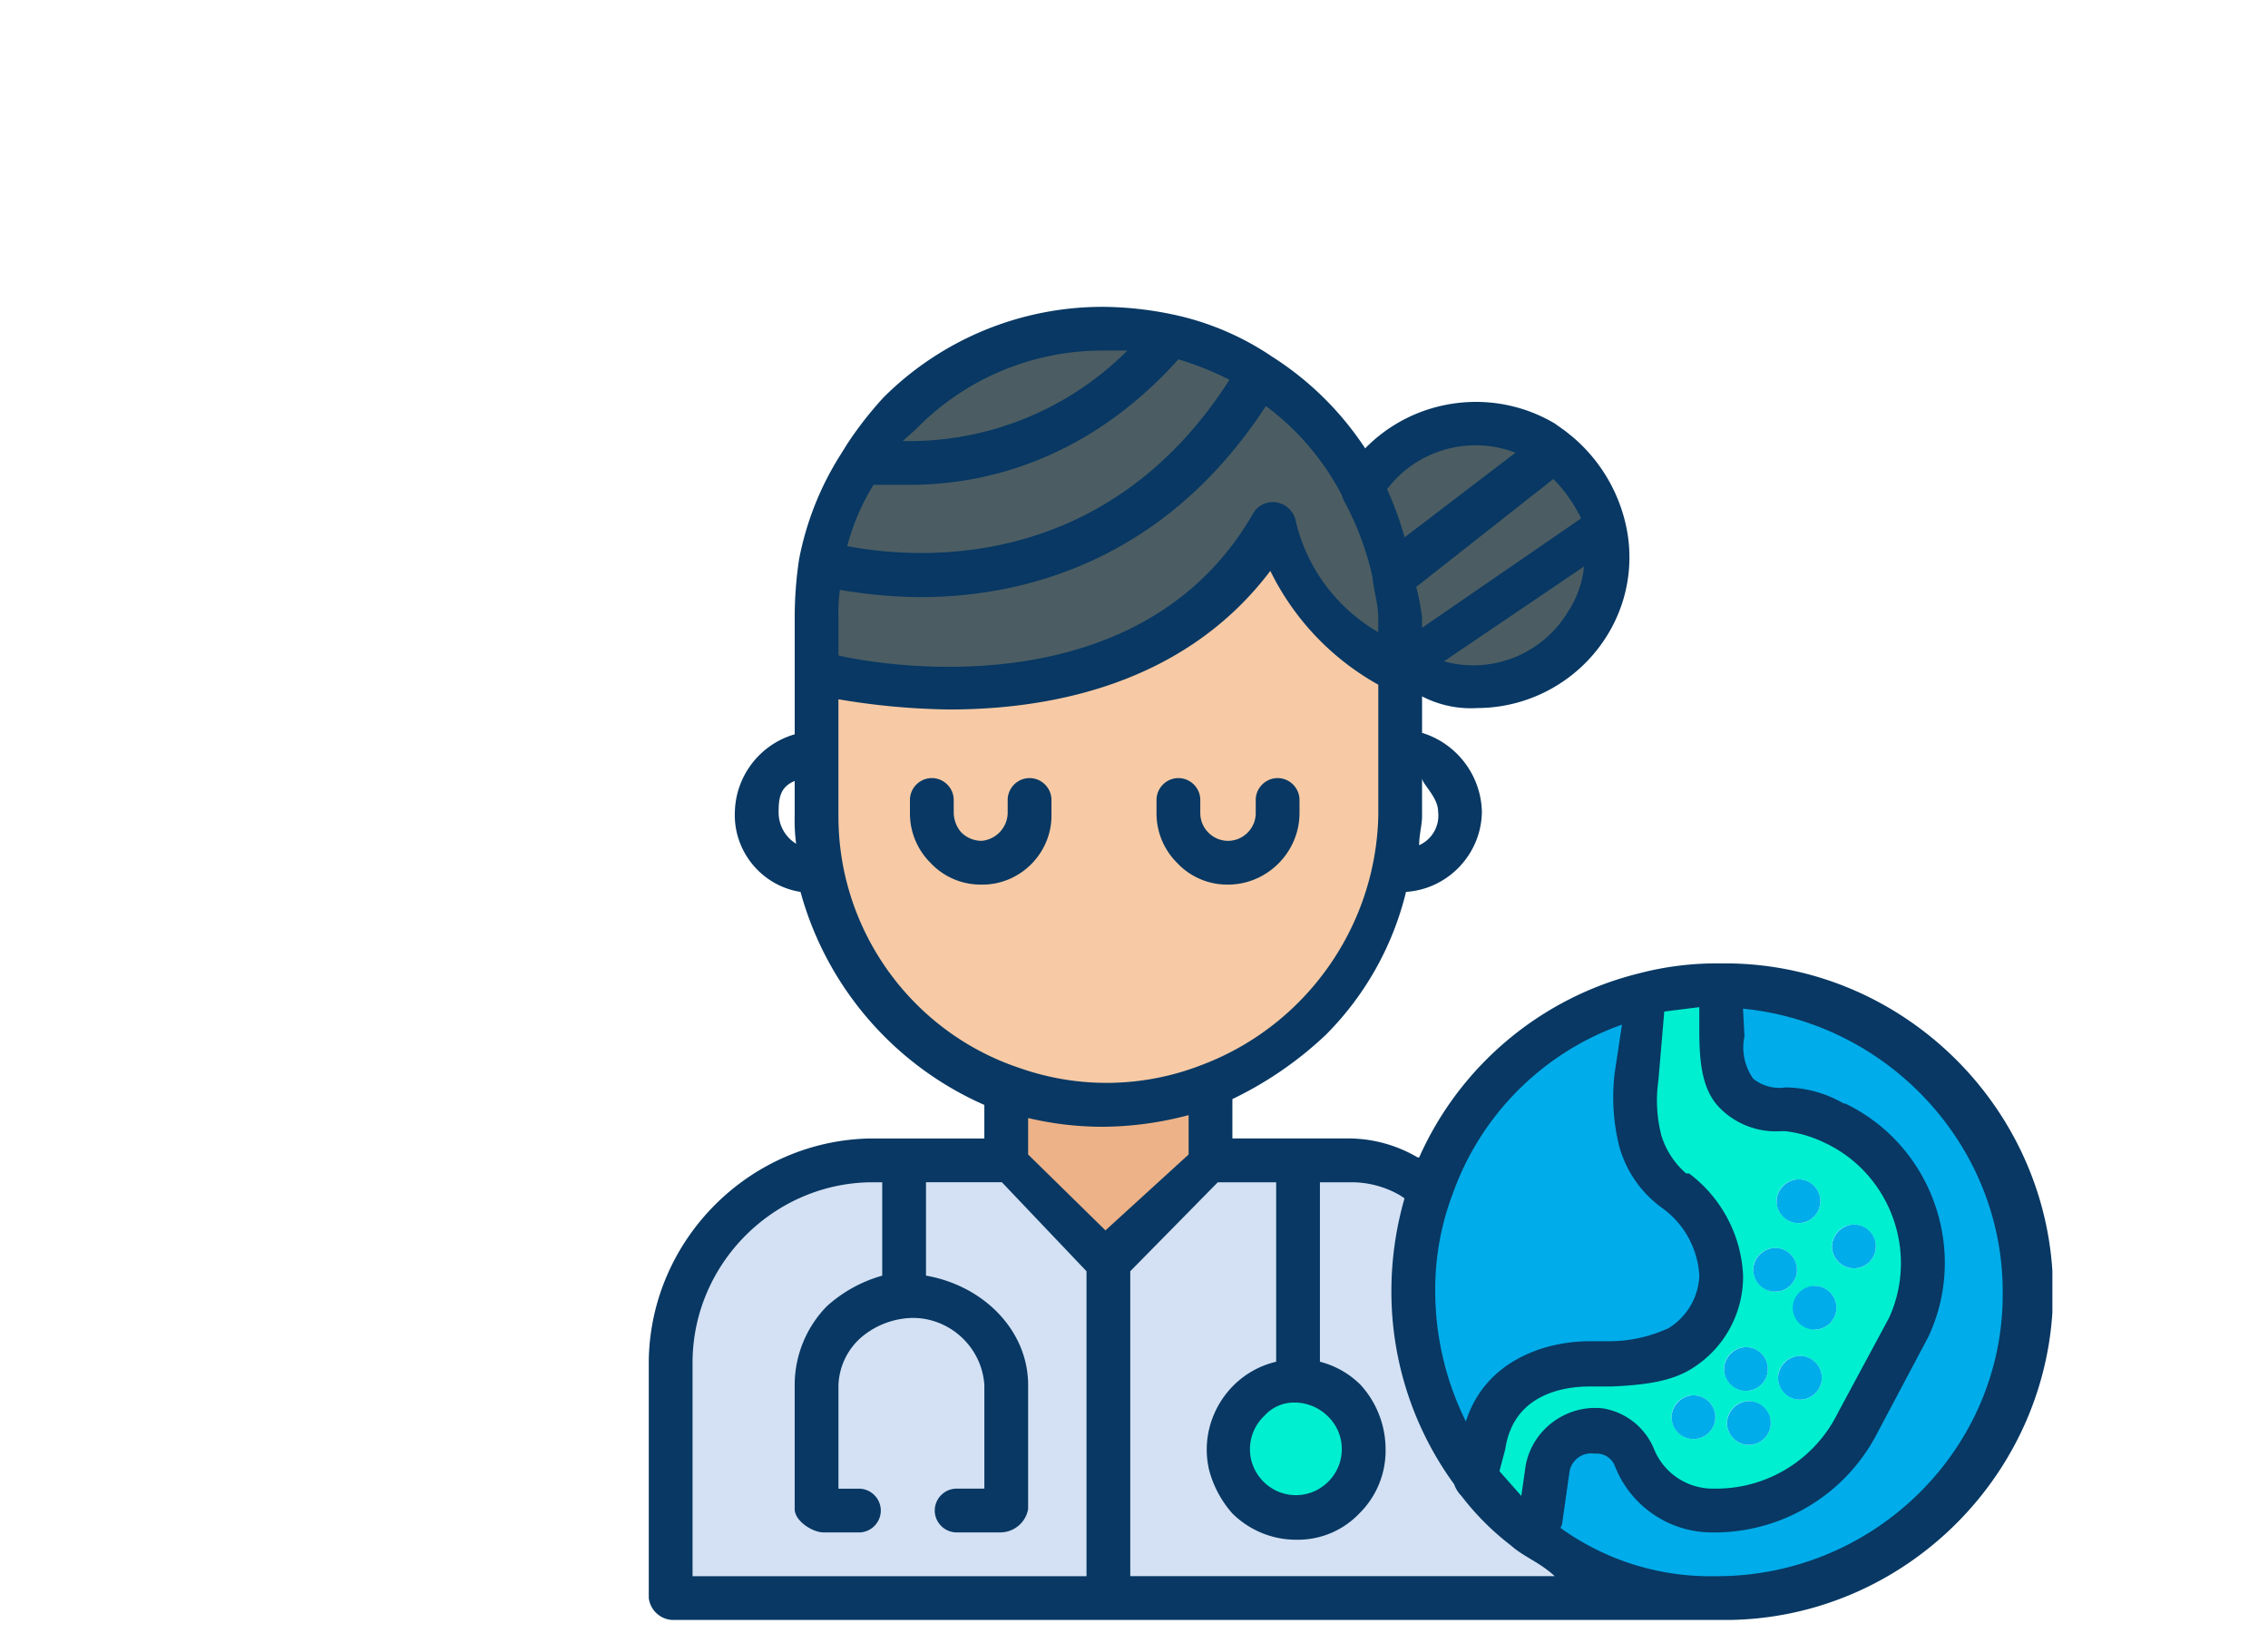 <?xml version="1.0" encoding="UTF-8"?>
<svg xmlns="http://www.w3.org/2000/svg" viewBox="0 0 343 247" xml:space="preserve" fill-rule="evenodd" clip-rule="evenodd" stroke-linejoin="round" stroke-miterlimit="2">
  <path fill="none" d="M0 0h342.756v246.989H0z"></path>
  <clipPath id="a">
    <path d="M98.118 46.399h212.276v198.59H98.118z"></path>
  </clipPath>
  <g clip-path="url(#a)" fill-rule="nonzero">
    <path d="M256.102 217.626c1.816 0 3.31-1.494 3.31-3.31s-1.494-3.31-3.31-3.31-3.31 1.494-3.31 3.31c.044 1.799 1.511 3.266 3.31 3.31Zm8.385-5.737c-1.816 0-3.31 1.494-3.31 3.31s1.494 3.31 3.31 3.31 3.31-1.494 3.31-3.31c-.044-1.797-1.508-3.263-3.305-3.31h-.005Zm-33.981 19.2a41.466 41.466 0 0 1-7.5-7.723l1.324-5.075c1.765-11.695 13.681-12.136 16.328-12.136h.441c5.075-.441 9.929-.441 13.018-2.648 3.792-2.18 6.151-6.22 6.185-10.594-.379-5.148-2.953-9.892-7.061-13.018a13.902 13.902 0 0 1-5.075-7.5 23.087 23.087 0 0 1-.662-9.488l1.324-10.812v-1.545a40.036 40.036 0 0 1 11.474-1.547h.883v7.058c-.883 5.737.662 11.915 9.047 11.695a16.52 16.52 0 0 1 7.282 2.206c8.182 3.696 13.465 11.878 13.465 20.856 0 3.395-.756 6.748-2.212 9.815v.228l-7.5 14.563c-4.106 8.072-12.345 13.255-21.4 13.46h-.662c-5.251-.045-9.977-3.283-11.915-8.164-.918-2.22-2.928-3.81-5.3-4.192-3.73-.499-7.244 2.039-7.943 5.737l-1.1 7.5-2.441 1.324Zm33.539-20.741c1.816 0 3.31-1.494 3.31-3.31s-1.494-3.31-3.31-3.31-3.31 1.494-3.31 3.31c.046 1.799 1.517 3.265 3.316 3.306l-.006.004Zm4.413-15c1.816 0 3.31-1.494 3.31-3.31s-1.494-3.31-3.31-3.31-3.31 1.494-3.31 3.31c.049 1.798 1.518 3.26 3.316 3.301l-.006.009Zm3.751 16.329c1.816 0 3.31-1.494 3.31-3.31s-1.494-3.31-3.31-3.31-3.31 1.494-3.31 3.31c.049 1.797 1.518 3.26 3.315 3.301l-.005.009Zm-.22-26.7c1.816 0 3.31-1.494 3.31-3.31s-1.494-3.31-3.31-3.31-3.31 1.494-3.31 3.31c.049 1.798 1.517 3.261 3.315 3.302l-.005.008Zm2.427 16.108c1.816 0 3.31-1.494 3.31-3.31s-1.494-3.31-3.31-3.31c-1.783.528-2.857 2.382-2.427 4.192a4.373 4.373 0 0 0 2.432 2.42l-.005.008Zm5.958-15.887c-1.816 0-3.31 1.494-3.31 3.31s1.494 3.31 3.31 3.31 3.31-1.494 3.31-3.31c-.039-1.8-1.505-3.271-3.305-3.318l-.005.008Z" fill="#00efd1"></path>
    <g fill="#00acea">
      <path d="M257.651 241.677a47.189 47.189 0 0 1-27.14-10.591l2.43-1.324 1.1-7.5c.699-3.698 4.213-6.236 7.943-5.737 2.372.383 4.382 1.972 5.3 4.192 1.938 4.881 6.664 8.119 11.915 8.164h.441c9.055-.206 17.294-5.388 21.4-13.46l7.5-14.563c5.39-11.504.428-25.405-11.029-30.896h-.22a16.52 16.52 0 0 0-7.282-2.206c-8.385.22-9.929-5.958-9.047-11.695v-7.059c25.253.241 45.898 21.083 45.898 46.338 0 25.421-20.918 46.339-46.339 46.339-.147 0-.295-.001-.442-.002h-2.428Z"></path>
      <path d="M253.238 179.894c4.108 3.126 6.682 7.87 7.061 13.018-.034 4.371-2.39 8.41-6.179 10.591-3.089 2.206-7.943 2.206-13.018 2.648h-.441c-2.648 0-14.563.441-16.328 12.136l-1.324 5.075a47.43 47.43 0 0 1-9.268-28.023 43.128 43.128 0 0 1 2.869-15.887c5.179-14.349 17.195-25.203 31.994-28.902v1.545l-1.326 10.808c-.44 3.174-.215 6.406.662 9.488.808 3.055 2.689 5.72 5.298 7.503Z"></path>
    </g>
    <g fill="#4b5d63">
      <path d="m212.638 99.796 28.685-19.417h1.324c.913 4.8-.034 9.772-2.648 13.9-5.665 9.335-17.969 12.411-27.361 6.84l-1.765.662h-.22v-1.761l1.985-.224Z"></path>
      <path d="m241.323 80.379-28.685 19.417h-1.986v-6.4c.073-2.215-.074-4.433-.441-6.619h.662l24.272-18.535a19.175 19.175 0 0 1 7.5 12.136h-1.324l.002.001Z"></path>
      <path d="m235.14 68.243-24.267 18.535h-.662a46.299 46.299 0 0 0-4.192-13.239c5.785-9.196 18.012-12.154 27.361-6.619l1.76 1.323Zm-58.685-17.432v1.324c-16.77 18.756-36.187 18.976-45.9 17.652a36.263 36.263 0 0 1 5.737-7.282c8.182-8.202 19.307-12.812 30.892-12.8 3.121.041 6.228.412 9.271 1.106Z"></path>
      <path d="M190.572 56.548v.441c-24.272 41.042-66.2 28.244-66.2 28.244a39.262 39.262 0 0 1 6.183-15.446c9.709 1.324 29.126 1.1 45.9-17.652v-1.324a46.417 46.417 0 0 1 14.117 5.737Z"></path>
      <path d="M210.652 99.797v1.765c-8.931-4.62-15.622-12.663-18.538-22.286-19.856 34.643-66.414 23.169-68.841 22.507v-8.385c-.034-2.747.263-5.488.883-8.164.621-2.676 41.924 12.8 66.2-28.244v-.441a43.971 43.971 0 0 1 15.446 16.991 46.299 46.299 0 0 1 4.192 13.239c.367 2.186.514 4.404.441 6.619l.217 6.399Z"></path>
    </g>
    <path d="M210.652 101.562v21.845c.012 11.585-4.597 22.71-12.8 30.892a44.173 44.173 0 0 1-15.439 9.93 45.629 45.629 0 0 1-15.446 2.869 47.95 47.95 0 0 1-13.681-2.206c-17.774-6.011-29.864-22.723-30.013-41.485v-21.624c2.427.662 48.985 12.136 68.844-22.507 2.916 9.622 9.605 17.666 18.535 22.286Z" fill="#f7caa5"></path>
    <path d="M182.849 175.481v.441l-15.446 15-14.342-15V164.89a47.95 47.95 0 0 0 13.681 2.206 45.629 45.629 0 0 0 15.446-2.869l.441 1.1.22 10.154Z" fill="#edb288"></path>
    <path d="M203.37 211.889c3.804 4.078 3.804 10.485 0 14.563a10.51 10.51 0 0 1-7.5 3.089 10.386 10.386 0 0 1-7.282-3.089 11.185 11.185 0 0 1-2.869-7.282c-.059-5.546 4.386-10.189 9.929-10.371h.22a10.51 10.51 0 0 1 7.502 3.09Z" fill="#00efd1"></path>
    <g fill="#d4e1f4">
      <path d="M137.835 175.922h15.226l14.342 15v50.75h-65.755v-35.961c.112-16.382 13.627-29.797 30.009-29.788l6.178-.001Z"></path>
      <path d="M195.867 208.8c-5.544.063-10.087 4.606-10.15 10.15v.22c.048 2.693 1.068 5.28 2.869 7.282a10.386 10.386 0 0 0 7.282 3.089 10.51 10.51 0 0 0 7.5-3.089c3.804-4.078 3.804-10.485 0-14.563a10.512 10.512 0 0 0-7.501-3.089Zm27.14 14.563a41.466 41.466 0 0 0 7.5 7.723 47.189 47.189 0 0 0 27.14 10.591h-90.244v-50.75l15.446-15h21.4c3.314.019 6.573.853 9.488 2.427l2.869 1.1a43.128 43.128 0 0 0-2.869 15.887 47.432 47.432 0 0 0 9.271 28.021l-.001.001Z"></path>
    </g>
    <path d="M280.379 185.19c1.816 0 3.31 1.494 3.31 3.31s-1.494 3.31-3.31 3.31-3.31-1.494-3.31-3.31c.044-1.799 1.511-3.266 3.31-3.31Zm-8.165 19.859c1.816 0 3.31 1.494 3.31 3.31s-1.494 3.31-3.31 3.31-3.31-1.494-3.31-3.31c.044-1.799 1.511-3.266 3.31-3.31Zm2.207-10.591c1.816 0 3.31 1.494 3.31 3.31s-1.494 3.31-3.31 3.31-3.31-1.494-3.31-3.31c.044-1.799 1.511-3.266 3.31-3.31Zm-2.427-16.108c1.816 0 3.31 1.494 3.31 3.31s-1.494 3.31-3.31 3.31-3.31-1.494-3.31-3.31c.044-1.799 1.511-3.266 3.31-3.31Zm-3.534 10.371c1.816 0 3.31 1.494 3.31 3.31s-1.494 3.31-3.31 3.31-3.31-1.494-3.31-3.31c.044-1.799 1.511-3.266 3.31-3.31Zm-4.41 15.004c1.816 0 3.31 1.494 3.31 3.31s-1.494 3.31-3.31 3.31-3.31-1.494-3.31-3.31c.044-1.799 1.511-3.266 3.31-3.31Zm.442 8.164c1.816 0 3.31 1.494 3.31 3.31s-1.494 3.31-3.31 3.31-3.31-1.494-3.31-3.31c.044-1.799 1.511-3.266 3.31-3.31Zm-8.385-.882c1.816 0 3.31 1.494 3.31 3.31s-1.494 3.31-3.31 3.31-3.31-1.494-3.31-3.31c.044-1.799 1.511-3.266 3.31-3.31Z" fill="#00acea"></path>
    <g fill="#083863">
      <path d="M148.427 133.777a10.355 10.355 0 0 1-7.723-3.31 10.514 10.514 0 0 1-3.089-7.5v-1.986c0-1.816 1.494-3.31 3.31-3.31s3.31 1.494 3.31 3.31v1.986a4.652 4.652 0 0 0 1.1 2.869 4.358 4.358 0 0 0 3.089 1.324c2.194-.167 3.923-1.992 3.972-4.192v-1.986c0-1.816 1.494-3.31 3.31-3.31s3.31 1.494 3.31 3.31v1.986c.004.119.006.238.006.356 0 5.706-4.671 10.413-10.377 10.456l-.218-.003Zm37.291 0a10.355 10.355 0 0 1-7.723-3.31 10.514 10.514 0 0 1-3.089-7.5v-1.986c0-1.816 1.494-3.31 3.31-3.31s3.31 1.494 3.31 3.31v1.986c0 2.3 1.893 4.192 4.192 4.192 2.3 0 4.192-1.892 4.192-4.192v-1.986c0-1.816 1.494-3.31 3.31-3.31s3.31 1.494 3.31 3.31v1.986c-.009 5.928-4.884 10.803-10.812 10.812v-.002Z"></path>
      <path d="M261.182 145.696h-1.1a46.298 46.298 0 0 0-12.357 1.545c-14.714 3.675-26.938 13.942-33.1 27.8h-.22a20.732 20.732 0 0 0-10.15-2.869H186.38v-5.958a55.557 55.557 0 0 0 14.122-9.709 45.954 45.954 0 0 0 12.136-21.624c6.377-.416 11.416-5.746 11.474-12.136-.134-5.491-3.793-10.31-9.047-11.915v-5.517a16.018 16.018 0 0 0 8.385 1.765c8.006-.029 15.449-4.21 19.638-11.032 3.01-4.873 4.037-10.721 2.869-16.328a24.449 24.449 0 0 0-8.164-13.681l-1.1-.883-1.545-1.1c-9.25-5.503-21.161-3.945-28.685 3.751a47.136 47.136 0 0 0-14.122-13.9 42.245 42.245 0 0 0-15.225-6.4 52.939 52.939 0 0 0-10.15-1.1c-12.48-.059-24.481 4.866-33.322 13.675a55.417 55.417 0 0 0-5.516 7.061l-1.1 1.765a45.64 45.64 0 0 0-6.179 15.667c-.44 2.921-.661 5.872-.662 8.826v17.652c-5.229 1.505-8.905 6.255-9.05 11.695-.267 5.955 4.039 11.218 9.929 12.136 3.935 14.371 14.16 26.22 27.8 32.216v5.075h-17.209c-18.284.298-33.24 15.254-33.539 33.538v35.967c.219 1.805 1.715 3.208 3.53 3.31h158.43c.254.004.508.006.762.006 27.238 0 49.651-22.413 49.651-49.651 0-27.11-22.203-49.466-49.313-49.65l.004.003Zm-143.426-22.951c0-1.986.22-3.751 2.427-4.634v5.3c-.036 1.401.037 2.803.22 4.192-1.684-1.03-2.694-2.885-2.647-4.858Zm133.055 40.6.883-10.371 5.3-.662v3.53c0 4.854.441 8.826 2.869 11.474 2.435 2.614 5.924 3.993 9.488 3.751h.662c2.071.25 4.085.846 5.958 1.765 9.896 4.629 14.267 16.55 9.709 26.479l-7.723 14.342c-3.424 6.982-10.537 11.439-18.314 11.474h-.441c-3.947.07-7.552-2.304-9.047-5.958-1.32-3.261-4.252-5.606-7.723-6.179-5.518-.627-10.651 3.15-11.695 8.605l-.662 4.634-3.31-3.751.883-3.31c1.324-9.047 10.15-9.488 12.8-9.488h3.31c4.634-.22 9.047-.662 12.357-2.869 4.716-3.035 7.553-8.292 7.5-13.9-.271-6.108-3.27-11.782-8.164-15.446h-.441a12.434 12.434 0 0 1-3.751-5.737 21.342 21.342 0 0 1-.448-8.383Zm-31.112 17.211c4.231-11.951 13.649-21.369 25.6-25.6l-1.1 7.282c-.447 3.687-.223 7.426.662 11.033a17.073 17.073 0 0 0 6.619 9.488c3.261 2.388 5.287 6.115 5.516 10.15-.124 3.251-1.864 6.235-4.634 7.943a21.572 21.572 0 0 1-9.047 1.986h-2.869c-7.061 0-15.887 3.089-18.756 12.136a44.49 44.49 0 0 1-4.634-19.859c-.019-4.974.877-9.909 2.643-14.559Zm-2.207-57.811c.268 2.133-.903 4.204-2.869 5.075 0-1.545.441-3.089.441-4.413v-5.738c.001.883 2.428 2.869 2.428 5.076Zm22.065-37.07a14.999 14.999 0 0 1-2.427 6.84c-3.838 6.418-11.55 9.502-18.756 7.5l21.183-14.34Zm-.439-7.279-24.053 16.546v-1.546a34.114 34.114 0 0 0-.883-4.634l20.742-16.326a22.391 22.391 0 0 1 4.194 5.96Zm-9.929-9.929-16.77 12.8a48.337 48.337 0 0 0-2.648-7.282c4.504-5.946 12.458-8.208 19.416-5.521l.002.003Zm-90.691-3.534c7.467-7.678 17.754-11.984 28.464-11.915h3.53c-8.982 9.001-21.267 13.946-33.98 13.678l1.986-1.763Zm-6.4 8.385h5.52c11.033 0 26.7-3.53 40.6-18.976 2.661.8 5.245 1.833 7.723 3.089-19.2 30.009-48.544 26.92-57.812 25.155a34.598 34.598 0 0 1 3.97-9.268h-.001Zm-5.3 20.08c-.036-1.401.037-2.803.22-4.192 4.009.694 8.068 1.062 12.136 1.1 14.784 0 36.629-4.854 52.295-28.906a39.75 39.75 0 0 1 11.474 13.46c0 .22.22.441.22.662a44.086 44.086 0 0 1 4.413 11.695c.22 2.206.883 4.192.883 6.179v2.206c-6.422-3.709-10.99-9.961-12.572-17.206-.424-1.282-1.535-2.221-2.869-2.427-1.428-.221-2.85.489-3.53 1.765-16.55 28.682-53.839 23.387-62.665 21.401v-5.739l-.005.002Zm0 30.009v-17.653c5.543.951 11.152 1.467 16.775 1.542 15.225 0 35.525-3.748 48.545-20.96a39.688 39.688 0 0 0 16.328 17.211v19.859c-.4 16.867-11.1 31.866-26.92 37.732-8.709 3.342-18.326 3.498-27.14.441-16.445-5.396-27.622-20.864-27.583-38.172h-.005Zm37.52 114.961h-59.58v-32.657c.216-14.684 12.236-26.702 26.92-26.915h1.765v14.122a20.971 20.971 0 0 0-8.385 4.634 17.058 17.058 0 0 0-4.854 11.915v18.756c0 1.765 2.648 3.53 4.413 3.53h5.3c1.816 0 3.31-1.494 3.31-3.31s-1.494-3.31-3.31-3.31h-3.093v-15.672a10.054 10.054 0 0 1 3.53-7.282 12.351 12.351 0 0 1 7.723-2.869c5.682.01 10.444 4.48 10.812 10.15v15.667h-4.192c-1.816 0-3.31 1.494-3.31 3.31s1.494 3.31 3.31 3.31h6.619c2.06-.005 3.837-1.501 4.193-3.53v-18.755c0-8.164-6.619-15-15.446-16.549v-14.122h11.475l12.8 13.46v46.117Zm-8.83-63.772v-5.516c3.687.875 7.464 1.319 11.253 1.324 4.397-.029 8.772-.623 13.018-1.765v5.957l-12.576 11.476-11.695-11.476Zm15.446 63.769v-46.114l13.239-13.455h8.826v27.14c-7.255 1.705-11.832 9.067-10.15 16.328a16.11 16.11 0 0 0 3.53 6.619c2.58 2.56 6.075 3.99 9.709 3.972 3.577.057 7.019-1.384 9.488-3.972a13.329 13.329 0 0 0 3.972-9.709 14.467 14.467 0 0 0-3.751-9.709 13.359 13.359 0 0 0-6.179-3.53v-27.14h4.634c2.633-.023 5.224.663 7.5 1.986l.662.441a50.801 50.801 0 0 0-1.986 14.122 49.421 49.421 0 0 0 9.49 29.122 4.811 4.811 0 0 0 1.1 1.765c2.158 2.82 4.68 5.342 7.5 7.5 1.986 1.765 4.193 2.427 6.619 4.634h-64.203Zm24.934-26.255c1.918.028 3.747.823 5.075 2.206a6.845 6.845 0 0 1 1.986 4.854c-.001 3.81-3.137 6.944-6.947 6.944-3.811 0-6.947-3.136-6.947-6.947 0-1.921.797-3.758 2.199-5.071a6.015 6.015 0 0 1 4.634-1.986Zm64.211 26.258h-2.206a38.684 38.684 0 0 1-21.845-7.282c0-.22.22-.441.22-.662l1.1-7.723c.2-1.649 1.615-2.903 3.276-2.903.159 0 .318.011.475.034h.22c1.228-.067 2.376.639 2.869 1.765 2.351 6.195 8.375 10.272 15 10.15h.662c10.149-.206 19.402-5.977 24.051-15l7.723-14.563c6.174-13.137.513-29.026-12.577-35.3h-.22a17.697 17.697 0 0 0-8.826-2.427c-1.731.25-3.49-.23-4.854-1.324a8.173 8.173 0 0 1-1.324-6.4l-.22-4.192c22.065 2.206 39.277 20.741 39.277 42.807.226 23.602-19.192 42.799-42.802 43.02h.001Z"></path>
    </g>
  </g>
</svg>
